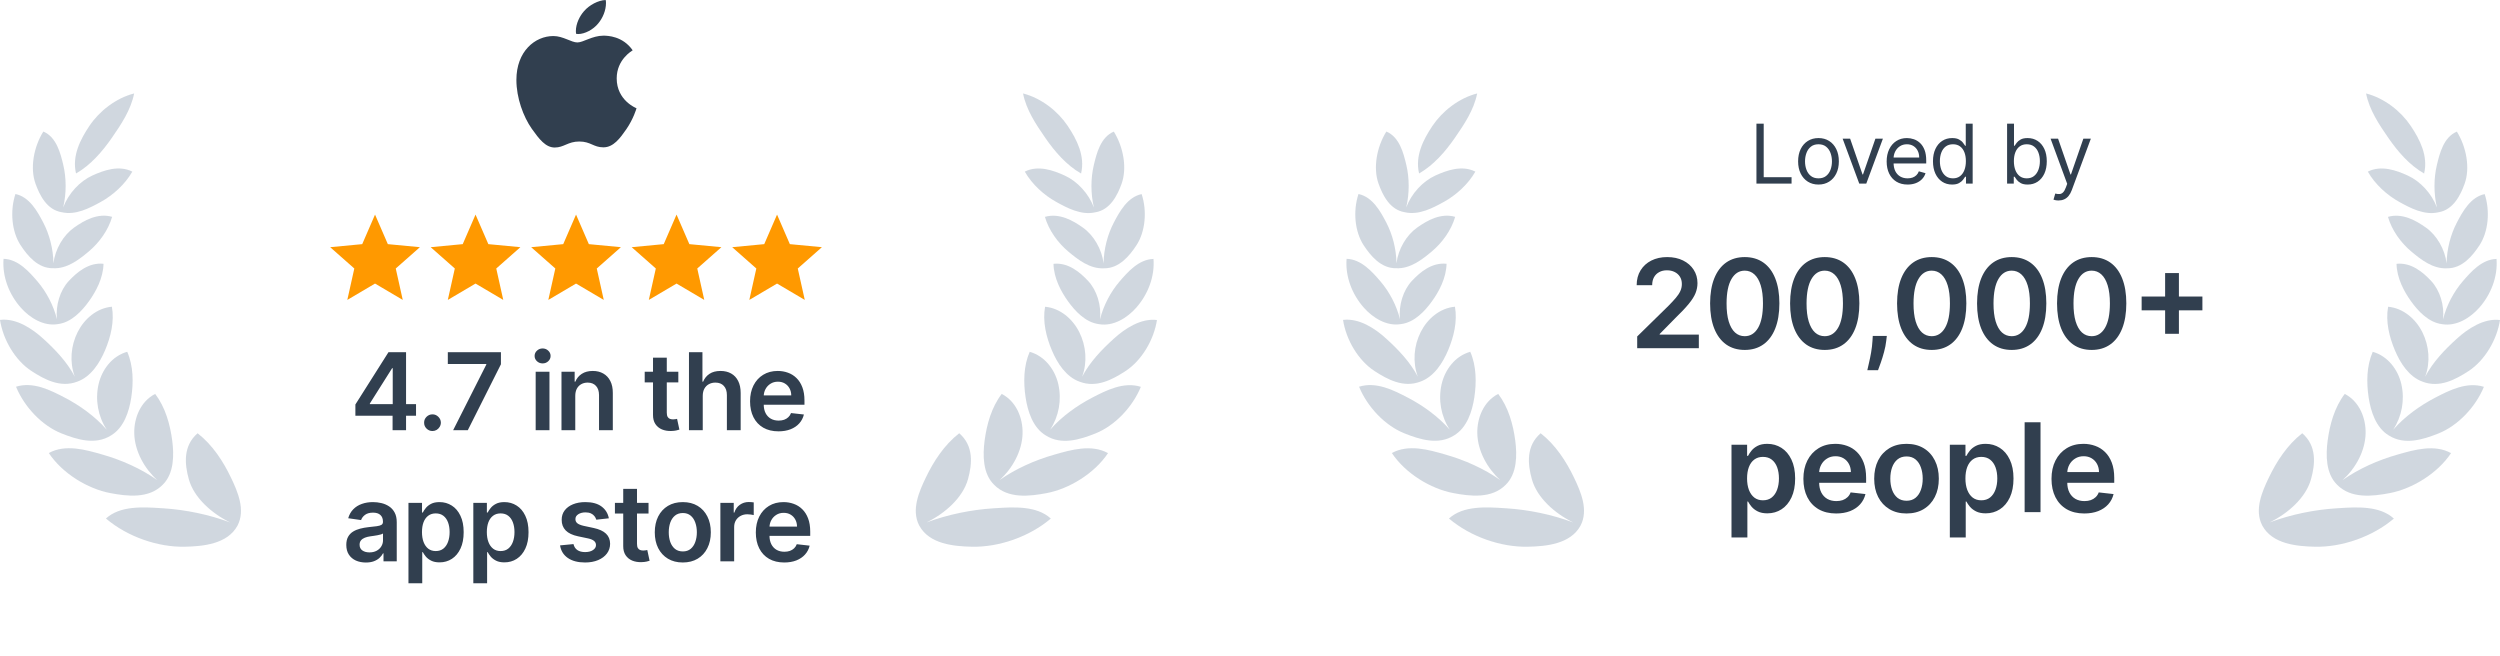 <svg width="305" height="80" viewBox="0 0 305 80" fill="none" xmlns="http://www.w3.org/2000/svg">
<g opacity="0.48">
<path d="M173.127 21.164C172.612 19.006 173.663 16.993 174.757 15.361C175.962 13.565 177.972 11.973 180.216 11.4C179.809 13.437 178.62 15.193 177.476 16.845C176.34 18.486 174.907 20.147 173.127 21.164Z" fill="#9DACBD"/>
<path d="M171.56 25.305C171.962 23.596 171.953 21.724 171.571 20.121C171.235 18.712 170.746 16.72 169.136 16.048C167.966 17.924 167.496 20.48 168.178 22.395C168.671 23.78 169.557 25.611 171.396 25.894C173.083 26.283 174.789 25.383 176.137 24.64C177.635 23.814 179.103 22.5 179.994 20.937C178.359 20.111 176.496 20.782 175.095 21.424C173.584 22.116 172.196 23.601 171.56 25.305Z" fill="#9DACBD"/>
<path d="M166.365 29.918C167.195 31.183 168.479 32.769 170.351 32.724C172.053 32.809 173.524 31.647 174.682 30.677C175.93 29.633 177.056 28.106 177.531 26.455C175.79 25.948 174.123 26.887 172.88 27.772C171.581 28.696 170.583 30.388 170.369 32.125C170.352 30.385 169.881 28.587 169.122 27.139C168.428 25.816 167.46 24.026 165.734 23.669C165.054 25.728 165.271 28.249 166.365 29.918Z" fill="#9DACBD"/>
<path d="M170.905 39.542C169.167 39.833 167.472 38.768 166.372 37.516C164.955 35.904 164.111 33.741 164.283 31.576C166.068 31.622 167.42 33.164 168.419 34.331C169.495 35.588 170.377 37.241 170.8 38.946C170.614 37.247 171.185 35.411 172.244 34.277C173.266 33.183 174.698 31.99 176.48 32.181C176.442 33.905 175.578 35.547 174.687 36.776C173.857 37.922 172.577 39.34 170.905 39.542Z" fill="#9DACBD"/>
<path d="M167.695 45.268C169.295 46.31 171.236 47.341 173.276 46.561C174.949 45.969 176.013 44.284 176.667 42.738C177.36 41.1 177.823 39.212 177.503 37.419C175.664 37.582 174.139 38.897 173.329 40.503C172.483 42.182 172.32 44.181 172.971 45.941C172.01 44.13 170.605 42.665 169.116 41.311C167.763 40.08 165.814 38.784 163.851 39.028C164.224 41.455 165.705 43.973 167.695 45.268Z" fill="#9DACBD"/>
<path d="M177.397 53.122C178.972 52.181 179.606 50.2 179.865 48.503C180.144 46.672 180.132 44.654 179.372 42.917C177.545 43.427 176.291 45.072 175.877 46.873C175.439 48.775 175.808 50.803 176.873 52.423C175.458 50.8 173.577 49.46 171.774 48.521C170.033 47.613 167.897 46.519 165.806 47.18C166.814 49.641 168.971 51.932 171.362 52.879C173.213 53.613 175.466 54.339 177.397 53.122Z" fill="#9DACBD"/>
<path d="M184.863 53.759C185.094 55.526 185.087 57.767 183.715 59.127C182.001 60.882 179.348 60.543 177.302 60.157C174.555 59.639 171.463 57.765 169.806 55.27C171.83 54.156 174.305 54.869 176.309 55.446L176.424 55.479C178.66 56.122 181.044 57.159 183.038 58.575C181.447 57.138 180.288 55.028 180.231 52.901C180.18 50.999 181.005 48.964 182.782 48.057C184.022 49.685 184.603 51.775 184.863 53.759Z" fill="#9DACBD"/>
<path d="M192.824 64.13C193.834 62.207 192.833 59.95 192.036 58.282C191.093 56.31 189.804 54.3 187.961 52.857C186.19 54.383 186.359 56.566 186.885 58.463C187.511 60.719 189.681 62.642 191.928 63.738C189.325 62.768 186.483 62.185 183.779 62.013L183.505 61.996C181.333 61.854 178.505 61.67 176.774 63.26C179.392 65.484 183.109 66.768 186.385 66.701C188.581 66.657 191.593 66.397 192.824 64.13Z" fill="#9DACBD"/>
</g>
<path d="M214.286 22.4V15.088H215.172V21.615H218.571V22.4H214.286ZM221.855 22.515C221.36 22.515 220.926 22.397 220.552 22.161C220.181 21.925 219.89 21.596 219.681 21.172C219.474 20.748 219.37 20.253 219.37 19.687C219.37 19.115 219.474 18.617 219.681 18.191C219.89 17.764 220.181 17.433 220.552 17.198C220.926 16.962 221.36 16.844 221.855 16.844C222.35 16.844 222.784 16.962 223.155 17.198C223.529 17.433 223.819 17.764 224.026 18.191C224.236 18.617 224.34 19.115 224.34 19.687C224.34 20.253 224.236 20.748 224.026 21.172C223.819 21.596 223.529 21.925 223.155 22.161C222.784 22.397 222.35 22.515 221.855 22.515ZM221.855 21.758C222.231 21.758 222.541 21.661 222.784 21.468C223.026 21.276 223.206 21.022 223.323 20.708C223.439 20.394 223.498 20.053 223.498 19.687C223.498 19.32 223.439 18.979 223.323 18.662C223.206 18.345 223.026 18.089 222.784 17.894C222.541 17.699 222.231 17.601 221.855 17.601C221.479 17.601 221.17 17.699 220.927 17.894C220.684 18.089 220.504 18.345 220.388 18.662C220.271 18.979 220.213 19.32 220.213 19.687C220.213 20.053 220.271 20.394 220.388 20.708C220.504 21.022 220.684 21.276 220.927 21.468C221.17 21.661 221.479 21.758 221.855 21.758ZM229.714 16.916L227.686 22.4H226.829L224.801 16.916H225.715L227.229 21.286H227.286L228.8 16.916H229.714ZM232.728 22.515C232.2 22.515 231.744 22.398 231.361 22.165C230.98 21.929 230.686 21.601 230.479 21.179C230.274 20.756 230.172 20.263 230.172 19.701C230.172 19.139 230.274 18.644 230.479 18.215C230.686 17.785 230.974 17.449 231.343 17.209C231.714 16.966 232.148 16.844 232.643 16.844C232.928 16.844 233.211 16.892 233.489 16.987C233.768 17.082 234.021 17.237 234.25 17.451C234.478 17.663 234.66 17.944 234.796 18.294C234.932 18.644 234.999 19.075 234.999 19.587V19.944H230.772V19.215H234.142C234.142 18.906 234.081 18.63 233.957 18.387C233.835 18.144 233.662 17.953 233.435 17.812C233.212 17.672 232.947 17.601 232.643 17.601C232.307 17.601 232.017 17.685 231.772 17.851C231.529 18.015 231.342 18.23 231.211 18.494C231.08 18.758 231.015 19.041 231.015 19.344V19.829C231.015 20.244 231.086 20.595 231.229 20.883C231.374 21.169 231.575 21.386 231.832 21.536C232.089 21.684 232.388 21.758 232.728 21.758C232.95 21.758 233.15 21.727 233.328 21.665C233.509 21.601 233.665 21.505 233.796 21.379C233.927 21.251 234.028 21.091 234.1 20.901L234.914 21.129C234.828 21.405 234.684 21.648 234.482 21.858C234.279 22.065 234.029 22.227 233.732 22.343C233.434 22.457 233.1 22.515 232.728 22.515ZM238.151 22.515C237.694 22.515 237.291 22.399 236.941 22.168C236.591 21.935 236.317 21.607 236.119 21.183C235.922 20.757 235.823 20.253 235.823 19.672C235.823 19.096 235.922 18.596 236.119 18.173C236.317 17.749 236.592 17.422 236.944 17.191C237.297 16.96 237.704 16.844 238.166 16.844C238.523 16.844 238.805 16.904 239.012 17.023C239.221 17.14 239.381 17.273 239.49 17.423C239.602 17.57 239.689 17.692 239.751 17.787H239.822V15.088H240.665V22.4H239.851V21.558H239.751C239.689 21.658 239.601 21.784 239.487 21.936C239.372 22.086 239.209 22.221 238.997 22.34C238.786 22.456 238.504 22.515 238.151 22.515ZM238.265 21.758C238.604 21.758 238.889 21.67 239.122 21.493C239.356 21.315 239.533 21.069 239.655 20.754C239.776 20.438 239.837 20.072 239.837 19.658C239.837 19.249 239.777 18.89 239.658 18.583C239.539 18.274 239.363 18.033 239.13 17.862C238.896 17.688 238.608 17.601 238.265 17.601C237.908 17.601 237.611 17.693 237.373 17.876C237.137 18.057 236.96 18.304 236.841 18.615C236.724 18.925 236.666 19.272 236.666 19.658C236.666 20.049 236.725 20.403 236.844 20.722C236.966 21.039 237.144 21.291 237.38 21.479C237.618 21.665 237.913 21.758 238.265 21.758ZM244.865 22.4V15.088H245.708V17.787H245.78C245.841 17.692 245.927 17.57 246.037 17.423C246.149 17.273 246.308 17.14 246.515 17.023C246.725 16.904 247.008 16.844 247.365 16.844C247.827 16.844 248.234 16.96 248.586 17.191C248.938 17.422 249.213 17.749 249.411 18.173C249.609 18.596 249.707 19.096 249.707 19.672C249.707 20.253 249.609 20.757 249.411 21.183C249.213 21.607 248.94 21.935 248.59 22.168C248.24 22.399 247.836 22.515 247.379 22.515C247.027 22.515 246.745 22.456 246.533 22.34C246.321 22.221 246.158 22.086 246.044 21.936C245.93 21.784 245.841 21.658 245.78 21.558H245.68V22.4H244.865ZM245.694 19.658C245.694 20.072 245.755 20.438 245.876 20.754C245.997 21.069 246.175 21.315 246.408 21.493C246.641 21.67 246.927 21.758 247.265 21.758C247.617 21.758 247.911 21.665 248.147 21.479C248.385 21.291 248.564 21.039 248.683 20.722C248.804 20.403 248.865 20.049 248.865 19.658C248.865 19.272 248.805 18.925 248.686 18.615C248.57 18.304 248.392 18.057 248.154 17.876C247.918 17.693 247.622 17.601 247.265 17.601C246.922 17.601 246.634 17.688 246.401 17.862C246.168 18.033 245.991 18.274 245.872 18.583C245.753 18.89 245.694 19.249 245.694 19.658ZM251.142 24.457C250.999 24.457 250.871 24.445 250.76 24.421C250.648 24.4 250.57 24.379 250.527 24.357L250.742 23.614C250.946 23.667 251.127 23.686 251.284 23.672C251.442 23.657 251.581 23.587 251.702 23.461C251.826 23.337 251.939 23.136 252.041 22.857L252.199 22.429L250.17 16.916H251.085L252.599 21.286H252.656L254.17 16.916H255.084L252.756 23.2C252.651 23.483 252.521 23.718 252.366 23.904C252.212 24.092 252.032 24.231 251.827 24.321C251.625 24.412 251.396 24.457 251.142 24.457Z" fill="#313F4F"/>
<path d="M199.738 42.483V41.048L203.547 37.315C203.911 36.947 204.214 36.62 204.457 36.334C204.7 36.049 204.882 35.772 205.003 35.504C205.125 35.236 205.186 34.951 205.186 34.647C205.186 34.301 205.107 34.005 204.95 33.758C204.793 33.508 204.577 33.315 204.302 33.18C204.027 33.044 203.714 32.976 203.364 32.976C203.004 32.976 202.688 33.051 202.416 33.201C202.145 33.347 201.934 33.556 201.784 33.828C201.638 34.099 201.565 34.422 201.565 34.797H199.674C199.674 34.101 199.833 33.496 200.151 32.981C200.469 32.467 200.906 32.069 201.463 31.787C202.024 31.505 202.666 31.364 203.391 31.364C204.127 31.364 204.773 31.501 205.33 31.776C205.887 32.051 206.319 32.428 206.626 32.907C206.937 33.385 207.092 33.931 207.092 34.545C207.092 34.956 207.014 35.36 206.857 35.756C206.7 36.152 206.423 36.592 206.026 37.074C205.634 37.556 205.082 38.139 204.371 38.825L202.481 40.748V40.823H207.258V42.483H199.738ZM212.859 42.692C211.977 42.692 211.22 42.469 210.588 42.023C209.96 41.573 209.476 40.925 209.137 40.078C208.801 39.228 208.633 38.205 208.633 37.009C208.637 35.813 208.806 34.795 209.142 33.956C209.481 33.114 209.965 32.471 210.593 32.028C211.225 31.585 211.981 31.364 212.859 31.364C213.737 31.364 214.493 31.585 215.125 32.028C215.757 32.471 216.241 33.114 216.576 33.956C216.915 34.799 217.085 35.817 217.085 37.009C217.085 38.209 216.915 39.234 216.576 40.084C216.241 40.93 215.757 41.576 215.125 42.023C214.496 42.469 213.741 42.692 212.859 42.692ZM212.859 41.016C213.545 41.016 214.086 40.678 214.482 40.003C214.882 39.325 215.082 38.327 215.082 37.009C215.082 36.138 214.991 35.406 214.809 34.813C214.627 34.221 214.369 33.774 214.037 33.474C213.705 33.171 213.313 33.019 212.859 33.019C212.177 33.019 211.638 33.358 211.242 34.037C210.845 34.712 210.645 35.702 210.642 37.009C210.638 37.884 210.726 38.62 210.904 39.216C211.086 39.812 211.343 40.262 211.675 40.566C212.007 40.866 212.402 41.016 212.859 41.016ZM222.617 42.692C221.736 42.692 220.979 42.469 220.347 42.023C219.718 41.573 219.234 40.925 218.895 40.078C218.559 39.228 218.392 38.205 218.392 37.009C218.395 35.813 218.565 34.795 218.9 33.956C219.24 33.114 219.723 32.471 220.352 32.028C220.984 31.585 221.739 31.364 222.617 31.364C223.496 31.364 224.251 31.585 224.883 32.028C225.515 32.471 225.999 33.114 226.335 33.956C226.674 34.799 226.843 35.817 226.843 37.009C226.843 38.209 226.674 39.234 226.335 40.084C225.999 40.93 225.515 41.576 224.883 42.023C224.255 42.469 223.499 42.692 222.617 42.692ZM222.617 41.016C223.303 41.016 223.844 40.678 224.24 40.003C224.64 39.325 224.84 38.327 224.84 37.009C224.84 36.138 224.749 35.406 224.567 34.813C224.385 34.221 224.128 33.774 223.796 33.474C223.464 33.171 223.071 33.019 222.617 33.019C221.935 33.019 221.396 33.358 221 34.037C220.604 34.712 220.404 35.702 220.4 37.009C220.396 37.884 220.484 38.62 220.663 39.216C220.845 39.812 221.102 40.262 221.434 40.566C221.766 40.866 222.16 41.016 222.617 41.016ZM230.192 40.983L230.122 41.573C230.072 42.023 229.983 42.48 229.855 42.944C229.73 43.411 229.597 43.842 229.458 44.235C229.319 44.627 229.206 44.936 229.121 45.161H227.814C227.864 44.943 227.932 44.647 228.017 44.272C228.107 43.897 228.192 43.476 228.274 43.008C228.357 42.54 228.412 42.065 228.441 41.583L228.478 40.983H230.192ZM235.668 42.692C234.786 42.692 234.029 42.469 233.397 42.023C232.769 41.573 232.285 40.925 231.946 40.078C231.61 39.228 231.442 38.205 231.442 37.009C231.446 35.813 231.615 34.795 231.951 33.956C232.29 33.114 232.774 32.471 233.403 32.028C234.035 31.585 234.79 31.364 235.668 31.364C236.547 31.364 237.302 31.585 237.934 32.028C238.566 32.471 239.05 33.114 239.385 33.956C239.724 34.799 239.894 35.817 239.894 37.009C239.894 38.209 239.724 39.234 239.385 40.084C239.05 40.93 238.566 41.576 237.934 42.023C237.305 42.469 236.55 42.692 235.668 42.692ZM235.668 41.016C236.354 41.016 236.895 40.678 237.291 40.003C237.691 39.325 237.891 38.327 237.891 37.009C237.891 36.138 237.8 35.406 237.618 34.813C237.436 34.221 237.179 33.774 236.846 33.474C236.514 33.171 236.122 33.019 235.668 33.019C234.986 33.019 234.447 33.358 234.051 34.037C233.654 34.712 233.454 35.702 233.451 37.009C233.447 37.884 233.535 38.62 233.713 39.216C233.895 39.812 234.152 40.262 234.484 40.566C234.817 40.866 235.211 41.016 235.668 41.016ZM245.427 42.692C244.545 42.692 243.788 42.469 243.156 42.023C242.527 41.573 242.043 40.925 241.704 40.078C241.368 39.228 241.201 38.205 241.201 37.009C241.204 35.813 241.374 34.795 241.709 33.956C242.049 33.114 242.532 32.471 243.161 32.028C243.793 31.585 244.548 31.364 245.427 31.364C246.305 31.364 247.06 31.585 247.692 32.028C248.324 32.471 248.808 33.114 249.144 33.956C249.483 34.799 249.652 35.817 249.652 37.009C249.652 38.209 249.483 39.234 249.144 40.084C248.808 40.93 248.324 41.576 247.692 42.023C247.064 42.469 246.309 42.692 245.427 42.692ZM245.427 41.016C246.112 41.016 246.653 40.678 247.049 40.003C247.449 39.325 247.649 38.327 247.649 37.009C247.649 36.138 247.558 35.406 247.376 34.813C247.194 34.221 246.937 33.774 246.605 33.474C246.273 33.171 245.88 33.019 245.427 33.019C244.745 33.019 244.205 33.358 243.809 34.037C243.413 34.712 243.213 35.702 243.209 37.009C243.206 37.884 243.293 38.62 243.472 39.216C243.654 39.812 243.911 40.262 244.243 40.566C244.575 40.866 244.969 41.016 245.427 41.016ZM255.185 42.692C254.303 42.692 253.546 42.469 252.914 42.023C252.286 41.573 251.802 40.925 251.462 40.078C251.127 39.228 250.959 38.205 250.959 37.009C250.963 35.813 251.132 34.795 251.468 33.956C251.807 33.114 252.291 32.471 252.919 32.028C253.551 31.585 254.307 31.364 255.185 31.364C256.063 31.364 256.819 31.585 257.451 32.028C258.083 32.471 258.566 33.114 258.902 33.956C259.241 34.799 259.411 35.817 259.411 37.009C259.411 38.209 259.241 39.234 258.902 40.084C258.566 40.93 258.083 41.576 257.451 42.023C256.822 42.469 256.067 42.692 255.185 42.692ZM255.185 41.016C255.871 41.016 256.411 40.678 256.808 40.003C257.208 39.325 257.408 38.327 257.408 37.009C257.408 36.138 257.317 35.406 257.135 34.813C256.952 34.221 256.695 33.774 256.363 33.474C256.031 33.171 255.638 33.019 255.185 33.019C254.503 33.019 253.964 33.358 253.567 34.037C253.171 34.712 252.971 35.702 252.968 37.009C252.964 37.884 253.051 38.62 253.23 39.216C253.412 39.812 253.669 40.262 254.001 40.566C254.333 40.866 254.728 41.016 255.185 41.016ZM264.145 40.726V33.313H265.827V40.726H264.145ZM261.28 37.861V36.179H268.693V37.861H261.28ZM211.242 65.568V54.256H213.148V55.617H213.261C213.361 55.417 213.502 55.204 213.684 54.979C213.866 54.751 214.112 54.556 214.423 54.395C214.734 54.231 215.13 54.149 215.612 54.149C216.248 54.149 216.821 54.312 217.331 54.636C217.846 54.958 218.253 55.435 218.553 56.067C218.856 56.695 219.008 57.466 219.008 58.38C219.008 59.284 218.86 60.051 218.563 60.684C218.267 61.316 217.863 61.798 217.353 62.13C216.842 62.462 216.264 62.628 215.617 62.628C215.146 62.628 214.755 62.549 214.444 62.392C214.134 62.235 213.884 62.046 213.695 61.824C213.509 61.599 213.364 61.387 213.261 61.187H213.18V65.568H211.242ZM213.143 58.37C213.143 58.902 213.218 59.368 213.368 59.768C213.521 60.167 213.741 60.48 214.027 60.705C214.316 60.926 214.666 61.037 215.076 61.037C215.505 61.037 215.864 60.923 216.153 60.694C216.442 60.462 216.66 60.146 216.807 59.746C216.956 59.343 217.031 58.884 217.031 58.37C217.031 57.859 216.958 57.406 216.812 57.009C216.665 56.613 216.448 56.302 216.158 56.077C215.869 55.852 215.509 55.74 215.076 55.74C214.662 55.74 214.311 55.849 214.021 56.067C213.732 56.284 213.513 56.59 213.363 56.983C213.216 57.375 213.143 57.838 213.143 58.37ZM224.009 62.644C223.184 62.644 222.472 62.472 221.872 62.13C221.275 61.783 220.816 61.294 220.495 60.662C220.174 60.026 220.013 59.278 220.013 58.418C220.013 57.572 220.174 56.829 220.495 56.19C220.82 55.547 221.274 55.047 221.856 54.69C222.438 54.329 223.121 54.149 223.907 54.149C224.414 54.149 224.892 54.231 225.342 54.395C225.796 54.556 226.196 54.806 226.542 55.145C226.892 55.484 227.167 55.917 227.367 56.441C227.567 56.963 227.667 57.584 227.667 58.305V58.9H220.924V57.593H225.808C225.805 57.222 225.724 56.891 225.567 56.602C225.41 56.309 225.191 56.079 224.909 55.911C224.63 55.743 224.305 55.66 223.934 55.66C223.537 55.66 223.189 55.756 222.889 55.949C222.589 56.138 222.355 56.388 222.188 56.699C222.023 57.006 221.939 57.343 221.936 57.711V58.852C221.936 59.33 222.023 59.741 222.198 60.084C222.373 60.423 222.618 60.684 222.932 60.866C223.246 61.044 223.614 61.133 224.036 61.133C224.318 61.133 224.573 61.094 224.801 61.016C225.03 60.934 225.228 60.814 225.396 60.657C225.564 60.5 225.691 60.305 225.776 60.073L227.587 60.276C227.472 60.755 227.255 61.173 226.933 61.53C226.615 61.883 226.208 62.158 225.712 62.355C225.216 62.547 224.648 62.644 224.009 62.644ZM232.594 62.644C231.791 62.644 231.094 62.467 230.505 62.114C229.916 61.76 229.459 61.266 229.134 60.63C228.813 59.994 228.652 59.252 228.652 58.402C228.652 57.552 228.813 56.807 229.134 56.168C229.459 55.529 229.916 55.033 230.505 54.679C231.094 54.326 231.791 54.149 232.594 54.149C233.398 54.149 234.094 54.326 234.683 54.679C235.272 55.033 235.727 55.529 236.049 56.168C236.374 56.807 236.536 57.552 236.536 58.402C236.536 59.252 236.374 59.994 236.049 60.63C235.727 61.266 235.272 61.76 234.683 62.114C234.094 62.467 233.398 62.644 232.594 62.644ZM232.605 61.091C233.04 61.091 233.405 60.971 233.697 60.732C233.99 60.489 234.208 60.164 234.351 59.757C234.497 59.35 234.571 58.896 234.571 58.397C234.571 57.893 234.497 57.438 234.351 57.031C234.208 56.62 233.99 56.293 233.697 56.05C233.405 55.808 233.04 55.686 232.605 55.686C232.159 55.686 231.787 55.808 231.491 56.05C231.198 56.293 230.978 56.62 230.832 57.031C230.689 57.438 230.618 57.893 230.618 58.397C230.618 58.896 230.689 59.35 230.832 59.757C230.978 60.164 231.198 60.489 231.491 60.732C231.787 60.971 232.159 61.091 232.605 61.091ZM237.88 65.568V54.256H239.787V55.617H239.899C239.999 55.417 240.14 55.204 240.323 54.979C240.505 54.751 240.751 54.556 241.062 54.395C241.372 54.231 241.769 54.149 242.251 54.149C242.886 54.149 243.459 54.312 243.97 54.636C244.484 54.958 244.891 55.435 245.191 56.067C245.495 56.695 245.647 57.466 245.647 58.38C245.647 59.284 245.498 60.051 245.202 60.684C244.906 61.316 244.502 61.798 243.991 62.13C243.481 62.462 242.902 62.628 242.256 62.628C241.785 62.628 241.394 62.549 241.083 62.392C240.772 62.235 240.523 62.046 240.333 61.824C240.148 61.599 240.003 61.387 239.899 61.187H239.819V65.568H237.88ZM239.782 58.37C239.782 58.902 239.857 59.368 240.007 59.768C240.16 60.167 240.38 60.48 240.665 60.705C240.955 60.926 241.305 61.037 241.715 61.037C242.144 61.037 242.503 60.923 242.792 60.694C243.081 60.462 243.299 60.146 243.445 59.746C243.595 59.343 243.67 58.884 243.67 58.37C243.67 57.859 243.597 57.406 243.451 57.009C243.304 56.613 243.086 56.302 242.797 56.077C242.508 55.852 242.147 55.74 241.715 55.74C241.301 55.74 240.949 55.849 240.66 56.067C240.371 56.284 240.151 56.59 240.001 56.983C239.855 57.375 239.782 57.838 239.782 58.37ZM248.944 51.514V62.483H247.005V51.514H248.944ZM254.278 62.644C253.454 62.644 252.741 62.472 252.141 62.13C251.545 61.783 251.086 61.294 250.765 60.662C250.443 60.026 250.283 59.278 250.283 58.418C250.283 57.572 250.443 56.829 250.765 56.19C251.09 55.547 251.543 55.047 252.125 54.69C252.707 54.329 253.391 54.149 254.177 54.149C254.684 54.149 255.162 54.231 255.612 54.395C256.066 54.556 256.466 54.806 256.812 55.145C257.162 55.484 257.437 55.917 257.637 56.441C257.837 56.963 257.937 57.584 257.937 58.305V58.9H251.193V57.593H256.078C256.075 57.222 255.994 56.891 255.837 56.602C255.68 56.309 255.46 56.079 255.178 55.911C254.9 55.743 254.575 55.66 254.203 55.66C253.807 55.66 253.459 55.756 253.159 55.949C252.859 56.138 252.625 56.388 252.457 56.699C252.293 57.006 252.209 57.343 252.206 57.711V58.852C252.206 59.33 252.293 59.741 252.468 60.084C252.643 60.423 252.888 60.684 253.202 60.866C253.516 61.044 253.884 61.133 254.305 61.133C254.587 61.133 254.843 61.094 255.071 61.016C255.3 60.934 255.498 60.814 255.666 60.657C255.833 60.5 255.96 60.305 256.046 60.073L257.856 60.276C257.742 60.755 257.524 61.173 257.203 61.53C256.885 61.883 256.478 62.158 255.982 62.355C255.485 62.547 254.918 62.644 254.278 62.644Z" fill="#313F4F"/>
<g opacity="0.48">
<path d="M294.116 15.366C295.208 16.998 296.257 19.012 295.741 21.171C293.962 20.152 292.53 18.489 291.395 16.848C290.253 15.195 289.066 13.437 288.659 11.4C290.904 11.975 292.913 13.568 294.116 15.366Z" fill="#9DACBD"/>
<path d="M297.304 25.314C296.67 23.609 295.283 22.122 293.773 21.428C292.371 20.785 290.509 20.114 288.873 20.938C289.763 22.501 291.229 23.817 292.727 24.644C294.073 25.388 295.778 26.289 297.466 25.902C299.305 25.62 300.194 23.789 300.689 22.404C301.373 20.49 300.905 17.934 299.737 16.056C298.126 16.727 297.635 18.719 297.299 20.128C296.914 21.732 296.904 23.604 297.304 25.314Z" fill="#9DACBD"/>
<path d="M295.982 27.779C297.279 28.704 298.274 30.395 298.488 32.131C298.507 30.391 298.98 28.595 299.74 27.149C300.435 25.825 301.405 24.037 303.132 23.68C303.809 25.741 303.59 28.261 302.494 29.929C301.665 31.193 300.381 32.775 298.512 32.733C296.807 32.82 295.335 31.655 294.176 30.683C292.929 29.638 291.805 28.11 291.332 26.458C293.073 25.953 294.739 26.893 295.982 27.779Z" fill="#9DACBD"/>
<path d="M298.049 38.962C298.239 37.261 297.67 35.421 296.61 34.285C295.589 33.189 294.158 31.995 292.376 32.185C292.412 33.909 293.274 35.552 294.165 36.782C294.994 37.928 296.271 39.346 297.943 39.55C299.681 39.845 301.378 38.781 302.481 37.528C303.899 35.917 304.744 33.755 304.576 31.59C302.79 31.634 301.437 33.176 300.436 34.342C299.357 35.599 298.473 37.254 298.049 38.962Z" fill="#9DACBD"/>
<path d="M295.52 40.511C296.365 42.191 296.526 44.19 295.873 45.95C296.835 44.139 298.243 42.674 299.732 41.321C301.086 40.092 303.037 38.797 305 39.042C304.625 41.469 303.141 43.986 301.15 45.28C299.55 46.319 297.611 47.349 295.574 46.571C293.898 45.98 292.834 44.292 292.18 42.744C291.488 41.105 291.026 39.216 291.349 37.423C293.187 37.587 294.712 38.904 295.52 40.511Z" fill="#9DACBD"/>
<path d="M291.968 52.426C293.031 50.807 293.402 48.781 292.967 46.879C292.555 45.077 291.302 43.432 289.474 42.92C288.713 44.656 288.7 46.675 288.976 48.506C289.234 50.2 289.864 52.177 291.429 53.122C293.363 54.348 295.621 53.623 297.475 52.889C299.867 51.943 302.026 49.654 303.036 47.193C300.946 46.531 298.809 47.624 297.067 48.53C295.265 49.468 293.383 50.805 291.968 52.426Z" fill="#9DACBD"/>
<path d="M283.972 53.76C283.74 55.526 283.744 57.767 285.115 59.128C286.827 60.884 289.481 60.548 291.528 60.163C294.276 59.646 297.37 57.775 299.029 55.281C297.007 54.165 294.53 54.876 292.526 55.452L292.41 55.485C290.173 56.126 287.789 57.161 285.794 58.575C287.387 57.139 288.547 55.03 288.605 52.904C288.658 51.002 287.834 48.966 286.059 48.058C284.816 49.685 284.234 51.775 283.972 53.76Z" fill="#9DACBD"/>
<path d="M282.437 66.701C280.242 66.655 277.229 66.393 276.001 64.124L275.984 64.093C275.003 62.176 276 59.935 276.794 58.277C277.739 56.305 279.03 54.296 280.874 52.855C282.644 54.382 282.473 56.565 281.945 58.462C281.317 60.717 279.145 62.639 276.897 63.733C279.5 62.765 282.343 62.185 285.047 62.014L285.322 61.997C287.495 61.857 290.323 61.675 292.052 63.266C289.433 65.489 285.714 66.77 282.437 66.701Z" fill="#9DACBD"/>
</g>
<g opacity="0.48">
<path d="M9.276 21.164C8.762 19.006 9.812 16.993 10.907 15.361C12.111 13.565 14.121 11.973 16.366 11.4C15.958 13.437 14.77 15.193 13.626 16.845C12.489 18.486 11.056 20.147 9.276 21.164Z" fill="#9DACBD"/>
<path d="M7.71 25.305C8.111 23.596 8.102 21.724 7.72 20.121C7.384 18.712 6.895 16.72 5.286 16.048C4.116 17.924 3.645 20.48 4.327 22.395C4.82 23.78 5.707 25.611 7.546 25.894C9.233 26.283 10.939 25.383 12.286 24.64C13.785 23.814 15.252 22.5 16.144 20.937C14.508 20.111 12.645 20.782 11.244 21.424C9.733 22.116 8.346 23.601 7.71 25.305Z" fill="#9DACBD"/>
<path d="M2.515 29.918C3.344 31.183 4.628 32.769 6.5 32.724C8.203 32.809 9.673 31.647 10.832 30.677C12.079 29.633 13.205 28.106 13.68 26.455C11.939 25.948 10.272 26.887 9.029 27.772C7.731 28.696 6.732 30.388 6.518 32.125C6.502 30.385 6.031 28.587 5.271 27.139C4.577 25.816 3.61 24.026 1.883 23.669C1.203 25.728 1.42 28.249 2.515 29.918Z" fill="#9DACBD"/>
<path d="M7.054 39.542C5.316 39.833 3.622 38.768 2.521 37.516C1.104 35.904 0.261 33.741 0.433 31.576C2.218 31.622 3.569 33.164 4.569 34.331C5.645 35.588 6.526 37.241 6.949 38.946C6.763 37.247 7.334 35.411 8.393 34.277C9.416 33.183 10.848 31.99 12.63 32.181C12.591 33.905 11.727 35.547 10.836 36.776C10.006 37.922 8.727 39.34 7.054 39.542Z" fill="#9DACBD"/>
<path d="M3.844 45.268C5.445 46.31 7.385 47.341 9.425 46.561C11.098 45.969 12.162 44.284 12.816 42.738C13.51 41.1 13.973 39.212 13.652 37.419C11.813 37.582 10.289 38.897 9.479 40.503C8.632 42.182 8.47 44.181 9.12 45.941C8.159 44.13 6.754 42.665 5.266 41.311C3.912 40.08 1.963 38.784 0 39.028C0.374 41.455 1.855 43.973 3.844 45.268Z" fill="#9DACBD"/>
<path d="M13.547 53.122C15.121 52.181 15.755 50.2 16.014 48.503C16.293 46.672 16.281 44.654 15.521 42.917C13.694 43.427 12.44 45.072 12.026 46.873C11.589 48.775 11.958 50.803 13.022 52.423C11.607 50.8 9.726 49.46 7.924 48.521C6.183 47.613 4.047 46.519 1.956 47.18C2.964 49.641 5.121 51.932 7.511 52.879C9.363 53.613 11.615 54.339 13.547 53.122Z" fill="#9DACBD"/>
<path d="M21.012 53.759C21.243 55.526 21.237 57.767 19.865 59.127C18.151 60.882 15.498 60.543 13.452 60.157C10.705 59.639 7.612 57.765 5.955 55.27C7.979 54.156 10.455 54.869 12.459 55.446L12.573 55.479C14.81 56.122 17.193 57.159 19.187 58.575C17.596 57.138 16.437 55.028 16.38 52.901C16.329 50.999 17.155 48.964 18.931 48.057C20.172 49.685 20.753 51.775 21.012 53.759Z" fill="#9DACBD"/>
<path d="M28.973 64.13C29.983 62.207 28.983 59.95 28.185 58.282C27.242 56.31 25.954 54.3 24.11 52.857C22.34 54.383 22.508 56.566 23.034 58.463C23.66 60.719 25.83 62.642 28.077 63.738C25.475 62.768 22.633 62.185 19.929 62.013L19.655 61.996C17.483 61.854 14.655 61.67 12.924 63.26C15.541 65.484 19.258 66.768 22.535 66.701C24.73 66.657 27.743 66.397 28.973 64.13Z" fill="#9DACBD"/>
</g>
<path d="M43.357 50.718V49.348L47.393 42.97H48.536V44.921H47.839L45.122 49.227V49.301H50.756V50.718H43.357ZM47.895 52.483V50.3L47.913 49.687V42.97H49.539V52.483H47.895ZM52.764 52.585C52.483 52.585 52.241 52.486 52.04 52.288C51.839 52.09 51.739 51.848 51.743 51.563C51.739 51.285 51.839 51.046 52.04 50.848C52.241 50.65 52.483 50.551 52.764 50.551C53.037 50.551 53.274 50.65 53.475 50.848C53.68 51.046 53.783 51.285 53.786 51.563C53.783 51.752 53.734 51.924 53.638 52.079C53.545 52.234 53.421 52.358 53.266 52.451C53.114 52.54 52.947 52.585 52.764 52.585ZM55.284 52.483L59.33 44.475V44.41H54.634V42.97H61.113V44.443L57.072 52.483H55.284ZM65.352 52.483V45.349H67.034V52.483H65.352ZM66.198 44.336C65.931 44.336 65.702 44.248 65.51 44.071C65.318 43.892 65.222 43.676 65.222 43.426C65.222 43.172 65.318 42.956 65.51 42.78C65.702 42.6 65.931 42.511 66.198 42.511C66.467 42.511 66.696 42.6 66.885 42.78C67.077 42.956 67.173 43.172 67.173 43.426C67.173 43.676 67.077 43.892 66.885 44.071C66.696 44.248 66.467 44.336 66.198 44.336ZM70.183 48.303V52.483H68.501V45.349H70.108V46.561H70.192C70.356 46.161 70.618 45.844 70.977 45.609C71.339 45.373 71.787 45.256 72.319 45.256C72.812 45.256 73.241 45.361 73.606 45.572C73.975 45.782 74.259 46.087 74.461 46.487C74.665 46.886 74.766 47.371 74.763 47.941V52.483H73.081V48.201C73.081 47.724 72.957 47.351 72.71 47.081C72.465 46.812 72.126 46.677 71.692 46.677C71.398 46.677 71.136 46.742 70.907 46.872C70.681 46.999 70.503 47.183 70.373 47.425C70.246 47.666 70.183 47.959 70.183 48.303ZM82.756 45.349V46.649H78.654V45.349H82.756ZM79.667 43.639H81.348V50.337C81.348 50.563 81.382 50.737 81.451 50.857C81.522 50.975 81.615 51.056 81.729 51.099C81.844 51.142 81.971 51.164 82.11 51.164C82.215 51.164 82.311 51.156 82.398 51.141C82.488 51.125 82.556 51.111 82.603 51.099L82.886 52.413C82.796 52.444 82.668 52.478 82.5 52.516C82.336 52.553 82.135 52.575 81.897 52.581C81.475 52.593 81.096 52.53 80.758 52.39C80.421 52.248 80.153 52.028 79.955 51.731C79.76 51.433 79.664 51.062 79.667 50.616V43.639ZM85.735 48.303V52.483H84.054V42.97H85.698V46.561H85.782C85.949 46.158 86.207 45.841 86.557 45.609C86.91 45.373 87.359 45.256 87.904 45.256C88.4 45.256 88.832 45.359 89.2 45.567C89.569 45.774 89.854 46.078 90.055 46.477C90.259 46.877 90.361 47.364 90.361 47.941V52.483H88.68V48.201C88.68 47.721 88.556 47.347 88.308 47.081C88.064 46.812 87.72 46.677 87.277 46.677C86.98 46.677 86.714 46.742 86.478 46.872C86.246 46.999 86.063 47.183 85.93 47.425C85.8 47.666 85.735 47.959 85.735 48.303ZM94.972 52.623C94.257 52.623 93.639 52.474 93.119 52.177C92.602 51.876 92.204 51.452 91.925 50.904C91.647 50.353 91.507 49.704 91.507 48.958C91.507 48.224 91.647 47.58 91.925 47.025C92.207 46.468 92.6 46.035 93.105 45.725C93.61 45.412 94.203 45.256 94.884 45.256C95.324 45.256 95.739 45.327 96.129 45.469C96.522 45.609 96.869 45.825 97.169 46.12C97.473 46.414 97.711 46.788 97.885 47.244C98.058 47.696 98.145 48.235 98.145 48.86V49.376H92.297V48.242H96.533C96.53 47.92 96.46 47.634 96.324 47.383C96.188 47.129 95.997 46.929 95.753 46.784C95.511 46.638 95.229 46.566 94.907 46.566C94.564 46.566 94.262 46.649 94.001 46.816C93.741 46.98 93.539 47.197 93.393 47.467C93.251 47.733 93.178 48.026 93.175 48.345V49.334C93.175 49.749 93.251 50.105 93.402 50.402C93.554 50.696 93.766 50.922 94.039 51.08C94.311 51.235 94.63 51.313 94.996 51.313C95.24 51.313 95.462 51.279 95.66 51.211C95.858 51.139 96.03 51.035 96.175 50.899C96.321 50.763 96.431 50.594 96.505 50.393L98.075 50.569C97.976 50.984 97.787 51.347 97.508 51.656C97.233 51.963 96.88 52.201 96.449 52.372C96.019 52.539 95.527 52.623 94.972 52.623ZM44.636 68.627C44.184 68.627 43.777 68.547 43.414 68.386C43.055 68.222 42.77 67.98 42.56 67.661C42.352 67.342 42.248 66.949 42.248 66.481C42.248 66.079 42.323 65.746 42.471 65.483C42.62 65.219 42.823 65.009 43.08 64.851C43.337 64.693 43.627 64.574 43.949 64.493C44.274 64.41 44.61 64.349 44.956 64.312C45.374 64.269 45.714 64.23 45.974 64.196C46.234 64.159 46.423 64.103 46.54 64.029C46.661 63.951 46.721 63.832 46.721 63.671V63.643C46.721 63.293 46.618 63.022 46.41 62.83C46.203 62.638 45.904 62.542 45.514 62.542C45.102 62.542 44.775 62.632 44.534 62.812C44.295 62.991 44.134 63.203 44.051 63.448L42.481 63.225C42.605 62.792 42.809 62.429 43.094 62.138C43.379 61.844 43.727 61.624 44.139 61.479C44.551 61.33 45.006 61.256 45.505 61.256C45.848 61.256 46.191 61.296 46.531 61.377C46.872 61.457 47.183 61.59 47.465 61.776C47.746 61.959 47.972 62.208 48.143 62.524C48.316 62.84 48.403 63.234 48.403 63.708V68.483H46.787V67.503H46.731C46.629 67.701 46.485 67.887 46.299 68.061C46.116 68.231 45.885 68.369 45.607 68.474C45.331 68.576 45.008 68.627 44.636 68.627ZM45.073 67.392C45.41 67.392 45.703 67.325 45.95 67.192C46.198 67.056 46.389 66.876 46.522 66.653C46.658 66.43 46.726 66.187 46.726 65.924V65.083C46.673 65.126 46.584 65.167 46.457 65.204C46.333 65.241 46.194 65.273 46.039 65.301C45.884 65.329 45.731 65.354 45.579 65.376C45.427 65.397 45.295 65.416 45.184 65.431C44.933 65.466 44.709 65.521 44.511 65.599C44.312 65.676 44.156 65.784 44.041 65.924C43.927 66.06 43.87 66.237 43.87 66.453C43.87 66.763 43.983 66.997 44.209 67.155C44.435 67.313 44.723 67.392 45.073 67.392ZM49.832 71.159V61.349H51.486V62.528H51.583C51.67 62.355 51.792 62.171 51.95 61.976C52.108 61.778 52.322 61.609 52.591 61.469C52.861 61.327 53.204 61.256 53.622 61.256C54.173 61.256 54.67 61.397 55.113 61.678C55.559 61.957 55.912 62.37 56.172 62.919C56.436 63.464 56.567 64.132 56.567 64.925C56.567 65.709 56.439 66.374 56.182 66.922C55.925 67.471 55.575 67.889 55.132 68.177C54.689 68.465 54.188 68.609 53.627 68.609C53.218 68.609 52.879 68.54 52.61 68.404C52.34 68.268 52.124 68.104 51.959 67.912C51.798 67.717 51.673 67.532 51.583 67.359H51.514V71.159H49.832ZM51.481 64.916C51.481 65.377 51.546 65.781 51.676 66.128C51.809 66.475 52 66.746 52.248 66.941C52.498 67.133 52.802 67.229 53.158 67.229C53.529 67.229 53.841 67.13 54.092 66.932C54.342 66.731 54.531 66.456 54.658 66.11C54.788 65.76 54.853 65.362 54.853 64.916C54.853 64.473 54.79 64.08 54.663 63.736C54.536 63.392 54.347 63.123 54.096 62.928C53.845 62.733 53.532 62.635 53.158 62.635C52.799 62.635 52.494 62.73 52.243 62.919C51.992 63.108 51.801 63.372 51.672 63.713C51.544 64.053 51.481 64.454 51.481 64.916ZM57.745 71.159V61.349H59.399V62.528H59.497C59.583 62.355 59.706 62.171 59.864 61.976C60.022 61.778 60.235 61.609 60.505 61.469C60.774 61.327 61.118 61.256 61.536 61.256C62.087 61.256 62.584 61.397 63.027 61.678C63.473 61.957 63.826 62.37 64.086 62.919C64.349 63.464 64.481 64.132 64.481 64.925C64.481 65.709 64.352 66.374 64.095 66.922C63.838 67.471 63.488 67.889 63.045 68.177C62.602 68.465 62.101 68.609 61.54 68.609C61.132 68.609 60.793 68.54 60.523 68.404C60.254 68.268 60.037 68.104 59.873 67.912C59.712 67.717 59.586 67.532 59.497 67.359H59.427V71.159H57.745ZM59.394 64.916C59.394 65.377 59.459 65.781 59.59 66.128C59.723 66.475 59.913 66.746 60.161 66.941C60.412 67.133 60.715 67.229 61.071 67.229C61.443 67.229 61.754 67.13 62.005 66.932C62.256 66.731 62.445 66.456 62.572 66.11C62.702 65.76 62.767 65.362 62.767 64.916C62.767 64.473 62.703 64.08 62.576 63.736C62.449 63.392 62.26 63.123 62.01 62.928C61.759 62.733 61.446 62.635 61.071 62.635C60.712 62.635 60.407 62.73 60.156 62.919C59.905 63.108 59.715 63.372 59.585 63.713C59.458 64.053 59.394 64.454 59.394 64.916ZM74.281 63.234L72.748 63.402C72.704 63.247 72.629 63.101 72.52 62.965C72.415 62.829 72.272 62.719 72.093 62.635C71.913 62.552 71.694 62.51 71.433 62.51C71.083 62.51 70.789 62.586 70.551 62.737C70.316 62.889 70.199 63.086 70.202 63.327C70.199 63.535 70.275 63.704 70.43 63.834C70.588 63.964 70.848 64.07 71.21 64.154L72.427 64.414C73.102 64.56 73.604 64.79 73.932 65.106C74.264 65.422 74.431 65.836 74.434 66.347C74.431 66.796 74.299 67.192 74.039 67.536C73.782 67.876 73.424 68.142 72.966 68.335C72.508 68.526 71.981 68.623 71.387 68.623C70.514 68.623 69.811 68.44 69.278 68.074C68.746 67.706 68.428 67.193 68.326 66.537L69.966 66.379C70.04 66.701 70.198 66.944 70.439 67.108C70.681 67.272 70.995 67.354 71.382 67.354C71.782 67.354 72.102 67.272 72.344 67.108C72.588 66.944 72.711 66.741 72.711 66.5C72.711 66.295 72.632 66.127 72.474 65.993C72.319 65.86 72.077 65.758 71.749 65.687L70.532 65.431C69.848 65.289 69.342 65.049 69.013 64.712C68.685 64.371 68.522 63.941 68.526 63.42C68.522 62.98 68.642 62.6 68.883 62.278C69.128 61.952 69.467 61.702 69.9 61.525C70.337 61.346 70.84 61.256 71.41 61.256C72.246 61.256 72.904 61.434 73.384 61.79C73.867 62.146 74.166 62.627 74.281 63.234ZM79.121 61.349V62.649H75.02V61.349H79.121ZM76.033 59.639H77.714V66.337C77.714 66.563 77.748 66.737 77.816 66.857C77.888 66.975 77.98 67.056 78.095 67.099C78.21 67.142 78.337 67.164 78.476 67.164C78.581 67.164 78.677 67.156 78.764 67.141C78.854 67.125 78.922 67.111 78.968 67.099L79.251 68.413C79.162 68.444 79.033 68.478 78.866 68.516C78.702 68.553 78.501 68.575 78.262 68.581C77.841 68.593 77.462 68.53 77.124 68.39C76.787 68.248 76.519 68.028 76.321 67.731C76.126 67.433 76.029 67.062 76.033 66.616V59.639ZM83.302 68.623C82.605 68.623 82.001 68.469 81.49 68.163C80.979 67.856 80.583 67.427 80.301 66.876C80.022 66.325 79.883 65.681 79.883 64.944C79.883 64.207 80.022 63.561 80.301 63.007C80.583 62.453 80.979 62.022 81.49 61.716C82.001 61.409 82.605 61.256 83.302 61.256C83.998 61.256 84.602 61.409 85.113 61.716C85.624 62.022 86.019 62.453 86.297 63.007C86.579 63.561 86.72 64.207 86.72 64.944C86.72 65.681 86.579 66.325 86.297 66.876C86.019 67.427 85.624 67.856 85.113 68.163C84.602 68.469 83.998 68.623 83.302 68.623ZM83.311 67.275C83.689 67.275 84.004 67.172 84.258 66.964C84.512 66.754 84.701 66.472 84.825 66.119C84.952 65.766 85.016 65.373 85.016 64.939C85.016 64.502 84.952 64.108 84.825 63.755C84.701 63.399 84.512 63.115 84.258 62.905C84.004 62.694 83.689 62.589 83.311 62.589C82.924 62.589 82.602 62.694 82.345 62.905C82.091 63.115 81.9 63.399 81.773 63.755C81.65 64.108 81.588 64.502 81.588 64.939C81.588 65.373 81.65 65.766 81.773 66.119C81.9 66.472 82.091 66.754 82.345 66.964C82.602 67.172 82.924 67.275 83.311 67.275ZM87.886 68.483V61.349H89.516V62.538H89.59C89.72 62.126 89.943 61.809 90.259 61.586C90.578 61.359 90.942 61.246 91.351 61.246C91.444 61.246 91.547 61.251 91.662 61.26C91.78 61.267 91.877 61.277 91.955 61.293V62.84C91.883 62.815 91.77 62.793 91.616 62.775C91.464 62.753 91.317 62.742 91.174 62.742C90.868 62.742 90.592 62.809 90.347 62.942C90.106 63.072 89.915 63.253 89.776 63.485C89.637 63.718 89.567 63.985 89.567 64.289V68.483H87.886ZM95.675 68.623C94.96 68.623 94.342 68.474 93.822 68.177C93.304 67.876 92.906 67.452 92.628 66.904C92.349 66.353 92.21 65.704 92.21 64.958C92.21 64.224 92.349 63.58 92.628 63.025C92.91 62.468 93.303 62.035 93.808 61.725C94.312 61.412 94.905 61.256 95.587 61.256C96.026 61.256 96.441 61.327 96.831 61.469C97.225 61.609 97.572 61.825 97.872 62.12C98.175 62.414 98.414 62.788 98.587 63.244C98.761 63.696 98.847 64.235 98.847 64.86V65.376H92.999V64.242H97.236C97.232 63.92 97.163 63.634 97.026 63.383C96.89 63.129 96.7 62.929 96.455 62.784C96.214 62.638 95.932 62.566 95.61 62.566C95.266 62.566 94.964 62.649 94.704 62.816C94.444 62.98 94.241 63.197 94.096 63.467C93.953 63.733 93.88 64.026 93.877 64.345V65.334C93.877 65.749 93.953 66.105 94.105 66.402C94.257 66.696 94.469 66.922 94.741 67.08C95.014 67.235 95.333 67.313 95.698 67.313C95.943 67.313 96.164 67.279 96.362 67.21C96.561 67.139 96.732 67.035 96.878 66.899C97.023 66.763 97.133 66.594 97.208 66.393L98.778 66.57C98.679 66.984 98.49 67.347 98.211 67.656C97.935 67.963 97.582 68.201 97.152 68.372C96.722 68.539 96.229 68.623 95.675 68.623Z" fill="#313F4F"/>
<g opacity="0.48">
<path d="M130.265 15.366C131.358 16.998 132.406 19.012 131.891 21.171C130.111 20.152 128.68 18.489 127.545 16.848C126.402 15.195 125.215 13.437 124.809 11.4C127.053 11.975 129.063 13.568 130.265 15.366Z" fill="#9DACBD"/>
<path d="M133.454 25.314C132.82 23.609 131.432 22.122 129.923 21.428C128.521 20.785 126.659 20.114 125.023 20.938C125.913 22.501 127.379 23.817 128.877 24.644C130.223 25.388 131.928 26.289 133.616 25.902C135.455 25.62 136.344 23.789 136.839 22.404C137.523 20.49 137.055 17.934 135.887 16.056C134.276 16.727 133.785 18.719 133.448 20.128C133.064 21.732 133.054 23.604 133.454 25.314Z" fill="#9DACBD"/>
<path d="M132.131 27.779C133.428 28.704 134.424 30.395 134.638 32.131C134.656 30.391 135.13 28.595 135.89 27.149C136.585 25.825 137.555 24.037 139.281 23.68C139.959 25.741 139.74 28.261 138.643 29.929C137.814 31.193 136.53 32.775 134.662 32.733C132.957 32.82 131.484 31.655 130.325 30.683C129.079 29.638 127.955 28.11 127.481 26.458C129.222 25.953 130.889 26.893 132.131 27.779Z" fill="#9DACBD"/>
<path d="M134.199 38.962C134.389 37.261 133.82 35.421 132.76 34.285C131.739 33.189 130.308 31.995 128.526 32.185C128.562 33.909 129.424 35.552 130.315 36.782C131.144 37.928 132.421 39.346 134.093 39.55C135.831 39.845 137.528 38.781 138.631 37.528C140.049 35.917 140.894 33.755 140.726 31.59C138.939 31.634 137.587 33.176 136.586 34.342C135.507 35.599 134.623 37.254 134.199 38.962Z" fill="#9DACBD"/>
<path d="M131.668 40.511C132.514 42.191 132.674 44.19 132.022 45.95C132.984 44.139 134.391 42.674 135.881 41.321C137.235 40.092 139.186 38.797 141.149 39.042C140.774 41.469 139.29 43.986 137.299 45.28C135.699 46.319 133.76 47.349 131.723 46.571C130.047 45.98 128.983 44.292 128.329 42.744C127.636 41.105 127.175 39.216 127.498 37.423C129.336 37.587 130.86 38.904 131.668 40.511Z" fill="#9DACBD"/>
<path d="M128.117 52.426C129.18 50.807 129.55 48.781 129.116 46.879C128.704 45.077 127.451 43.432 125.623 42.92C124.862 44.656 124.849 46.675 125.125 48.506C125.383 50.2 126.013 52.177 127.578 53.122C129.512 54.348 131.77 53.623 133.624 52.889C136.016 51.943 138.175 49.654 139.185 47.193C137.095 46.531 134.958 47.624 133.216 48.53C131.414 49.468 129.532 50.805 128.117 52.426Z" fill="#9DACBD"/>
<path d="M120.121 53.76C119.889 55.526 119.893 57.767 121.264 59.128C122.976 60.884 125.63 60.548 127.676 60.163C130.425 59.646 133.518 57.775 135.178 55.281C133.156 54.165 130.679 54.876 128.674 55.452L128.559 55.485C126.322 56.126 123.938 57.161 121.943 58.575C123.535 57.139 124.696 55.03 124.754 52.904C124.807 51.002 123.983 48.966 122.208 48.058C120.965 49.685 120.383 51.775 120.121 53.76Z" fill="#9DACBD"/>
<path d="M118.587 66.701C116.391 66.655 113.378 66.393 112.151 64.124L112.133 64.093C111.152 62.176 112.149 59.935 112.944 58.277C113.889 56.305 115.179 54.296 117.024 52.855C118.794 54.382 118.622 56.565 118.095 58.462C117.466 60.717 115.295 62.639 113.046 63.733C115.65 62.765 118.492 62.185 121.197 62.014L121.472 61.997C123.645 61.857 126.473 61.675 128.201 63.266C125.582 65.489 121.864 66.77 118.587 66.701Z" fill="#9DACBD"/>
</g>
<path d="M45.754 26.181L47.316 29.785L51.226 30.157L48.282 32.757L49.136 36.59L45.754 34.594L42.372 36.59L43.226 32.757L40.282 30.157L44.191 29.785L45.754 26.181Z" fill="#FF9900"/>
<path d="M58.015 26.181L59.578 29.785L63.487 30.157L60.543 32.757L61.397 36.59L58.015 34.594L54.633 36.59L55.487 32.757L52.543 30.157L56.453 29.785L58.015 26.181Z" fill="#FF9900"/>
<path d="M70.277 26.181L71.839 29.785L75.749 30.157L72.805 32.757L73.659 36.59L70.277 34.594L66.895 36.59L67.749 32.757L64.805 30.157L68.714 29.785L70.277 26.181Z" fill="#FF9900"/>
<path d="M82.538 26.181L84.101 29.785L88.01 30.157L85.066 32.757L85.92 36.59L82.538 34.594L79.156 36.59L80.01 32.757L77.066 30.157L80.976 29.785L82.538 26.181Z" fill="#FF9900"/>
<path d="M94.8 26.181L96.362 29.785L100.272 30.157L97.328 32.757L98.182 36.59L94.8 34.594L91.418 36.59L92.272 32.757L89.328 30.157L93.237 29.785L94.8 26.181Z" fill="#FF9900"/>
<g clip-path="url(#clip0_9929_27807)">
<path d="M77.186 6.136C77.082 6.217 75.238 7.256 75.238 9.565C75.238 12.236 77.584 13.181 77.654 13.205C77.643 13.262 77.281 14.499 76.417 15.759C75.647 16.868 74.842 17.975 73.618 17.975C72.394 17.975 72.079 17.264 70.666 17.264C69.289 17.264 68.8 17.998 67.68 17.998C66.56 17.998 65.779 16.972 64.881 15.712C63.841 14.233 63 11.934 63 9.752C63 6.253 65.275 4.397 67.514 4.397C68.704 4.397 69.696 5.179 70.443 5.179C71.154 5.179 72.263 4.351 73.617 4.351C74.129 4.351 75.973 4.397 77.186 6.136ZM72.974 2.869C73.534 2.205 73.93 1.283 73.93 0.362C73.93 0.234 73.919 0.104 73.895 0C72.985 0.034 71.901 0.607 71.248 1.364C70.735 1.948 70.256 2.869 70.256 3.803C70.256 3.944 70.279 4.084 70.29 4.129C70.348 4.14 70.441 4.153 70.535 4.153C71.352 4.153 72.38 3.605 72.974 2.869Z" fill="#313F4F"/>
</g>
<defs>
<clipPath id="clip0_9929_27807">
<rect width="14.652" height="18" fill="white" transform="translate(63)"/>
</clipPath>
</defs>
</svg>
